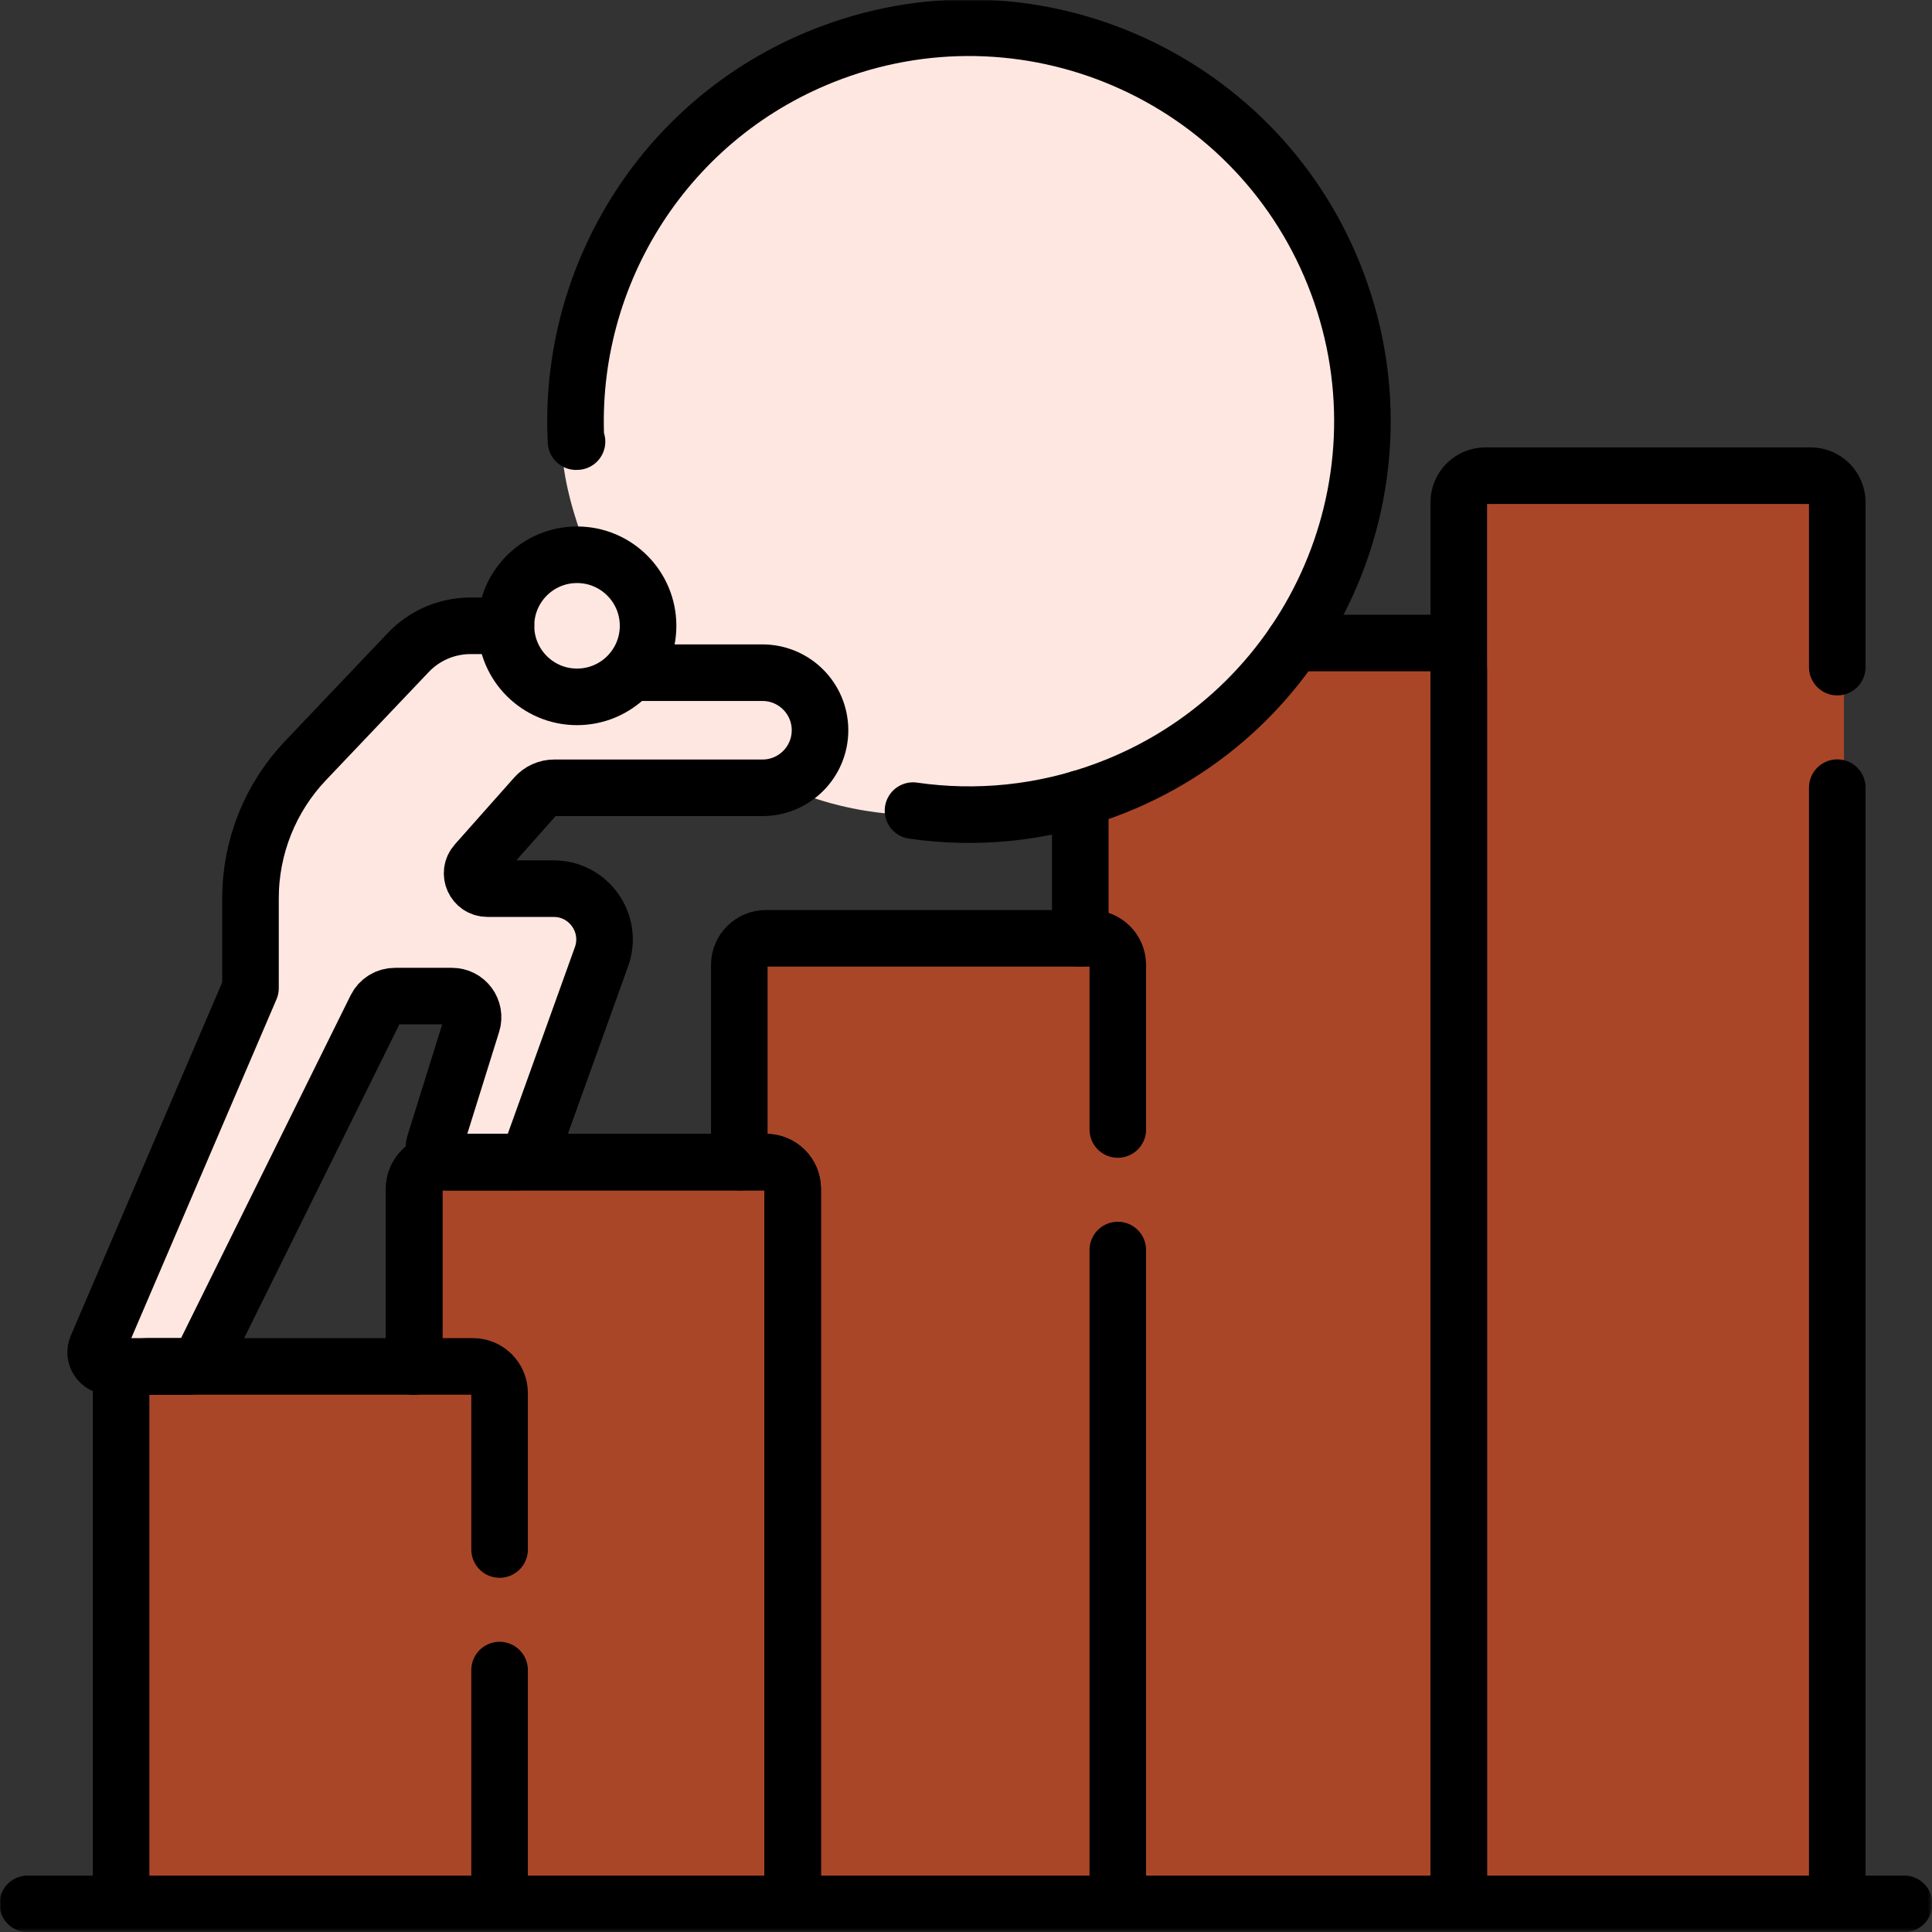 <?xml version="1.0" encoding="UTF-8"?> <svg xmlns="http://www.w3.org/2000/svg" width="683" height="683" viewBox="0 0 683 683" fill="none"><rect x="0" y="0" width="683" height="683" fill="#333333" stroke="none"/> <path d="M127.55 483.201H47.187C40.56 483.201 35.187 488.573 35.187 495.201V657.542C35.187 664.169 40.56 669.542 47.187 669.542H639.878C646.505 669.542 651.878 664.169 651.878 657.542V179.944C651.878 173.317 646.505 167.944 639.878 167.944H526.308C519.681 167.944 514.308 173.317 514.308 179.944V211.026C514.308 217.653 508.936 223.026 502.308 223.026H466.014C462.771 223.026 459.666 224.339 457.406 226.665L433.436 251.339C432.8 251.994 432.09 252.575 431.322 253.069L386.989 281.597C383.557 283.805 381.483 287.607 381.483 291.688V320.019C381.483 326.646 376.11 332.019 369.483 332.019H271.33C264.703 332.019 259.33 337.391 259.33 344.019V397.367C259.33 403.995 253.958 409.367 247.33 409.367H151.55C144.923 409.367 139.55 414.74 139.55 421.367V471.201C139.55 477.828 134.178 483.201 127.55 483.201Z" fill="#AA4628"></path> <mask id="mask0_1452_1662" style="mask-type:luminance" maskUnits="userSpaceOnUse" x="0" y="0" width="683" height="683"> <path d="M0 0H682.667V682.667H0V0Z" fill="white"></path> </mask> <g mask="url(#mask0_1452_1662)"> <path d="M88.551 348.665L33.128 471.387V485.243L73.705 480.294L134.076 348.665L165.747 359.552L148.922 410.026H186.53L219.19 331.84L201.376 313.036L165.747 308.088L191.479 283.346H273.623C278.572 278.067 288.864 266.521 290.448 262.562C292.031 258.603 282.53 247.717 277.582 242.768L229.087 237.82V226.933L219.19 197.242C211.272 197.572 193.656 199.617 186.53 205.16C179.404 210.702 176.963 218.686 176.633 221.985L148.922 226.933C134.076 240.789 101.219 271.469 88.551 283.346C75.883 295.222 83.272 331.84 88.551 348.665Z" fill="#FFE7E1"></path> <path d="M199.106 146.664C199.106 146.664 195.035 162.47 206.963 193.023C218.89 223.575 235.533 251.636 264.321 270.811C293.11 289.986 326.395 288.097 326.395 288.097C351.801 285.74 404.969 278.983 414.398 270.811C426.184 260.596 468.614 206.38 480.4 175.737C492.186 145.093 477.257 111.306 462.328 73.591C447.496 36.119 411.721 25.018 366.565 11.005L365.682 10.731C320.109 -3.412 250.964 32.732 239.178 46.089C229.749 56.776 208.535 117.592 199.106 146.664Z" fill="#FFE7E1"></path> <path d="M229.108 221.236C229.108 235.107 217.861 246.354 203.989 246.354C190.119 246.354 178.872 235.107 178.872 221.236C178.872 207.364 190.119 196.118 203.989 196.118C217.861 196.118 229.108 207.364 229.108 221.236Z" stroke="black" stroke-width="20" stroke-miterlimit="10" stroke-linecap="round" stroke-linejoin="round"></path> <path d="M178.872 221.236H166.311C158.011 221.236 150.071 224.643 144.352 230.659L107.99 268.909C95.511 282.036 88.554 299.453 88.554 317.564V349.329L34.226 476.101C32.815 479.391 35.23 483.051 38.807 483.051H67.12C69.015 483.051 70.747 481.976 71.588 480.276L132.916 356.297C134.176 353.753 136.768 352.144 139.607 352.144H159.779C164.814 352.144 168.403 357.027 166.902 361.832L153.614 404.373C152.61 407.583 155.008 410.844 158.371 410.844H183.031C185.134 410.844 187.011 409.525 187.723 407.545L212.646 338.212C216.856 326.497 208.176 314.152 195.727 314.152H172.31C167.648 314.152 165.174 308.647 168.268 305.159L189.272 281.501C190.964 279.595 193.392 278.504 195.942 278.504H269.547C280.784 278.504 289.892 269.395 289.892 258.157C289.892 246.923 280.784 237.813 269.547 237.813H225.088" stroke="black" stroke-width="20" stroke-miterlimit="10" stroke-linecap="round" stroke-linejoin="round"></path> <path d="M322.767 286.57C345.048 289.792 368.43 287.64 391.018 279.24C463.002 252.472 499.656 172.417 472.887 100.432C446.119 28.448 366.063 -8.207 294.078 18.561C235.691 40.273 200.551 97.042 203.642 156.128C203.759 156.128 203.872 156.117 203.99 156.117" stroke="black" stroke-width="20" stroke-miterlimit="10" stroke-linecap="round" stroke-linejoin="round"></path> <path d="M176.614 672.85V590.399" stroke="black" stroke-width="20" stroke-miterlimit="10" stroke-linecap="round" stroke-linejoin="round"></path> <path d="M176.614 547.782V492.47C176.614 487.267 172.398 483.051 167.197 483.051H52.225C47.024 483.051 42.808 487.267 42.808 492.47V672.85" stroke="black" stroke-width="20" stroke-miterlimit="10" stroke-linecap="round" stroke-linejoin="round"></path> <path d="M395.165 673.053V441.914" stroke="black" stroke-width="20" stroke-miterlimit="10" stroke-linecap="round" stroke-linejoin="round"></path> <path d="M395.165 399.297V341.133C395.165 335.933 390.948 331.714 385.748 331.714H270.776C265.576 331.714 261.358 335.933 261.358 341.133V410.844" stroke="black" stroke-width="20" stroke-miterlimit="10" stroke-linecap="round" stroke-linejoin="round"></path> <path d="M280.227 672.85V420.263C280.227 415.06 276.011 410.844 270.809 410.844H155.837C150.637 410.844 146.42 415.06 146.42 420.263V483.051" stroke="black" stroke-width="20" stroke-miterlimit="10" stroke-linecap="round" stroke-linejoin="round"></path> <path d="M280.227 672.85V420.263C280.227 415.06 276.011 410.844 270.809 410.844H155.837C150.637 410.844 146.42 415.06 146.42 420.263V483.051" stroke="black" stroke-width="20" stroke-miterlimit="10" stroke-linecap="round" stroke-linejoin="round"></path> <path d="M515.704 673.053V236.746C515.704 231.545 511.488 227.327 506.287 227.327H457.394" stroke="black" stroke-width="20" stroke-miterlimit="10" stroke-linecap="round" stroke-linejoin="round"></path> <path d="M381.898 282.274V331.716" stroke="black" stroke-width="20" stroke-miterlimit="10" stroke-linecap="round" stroke-linejoin="round"></path> <path d="M649.512 673.053V278.455" stroke="black" stroke-width="20" stroke-miterlimit="10" stroke-linecap="round" stroke-linejoin="round"></path> <path d="M649.512 235.838V177.575C649.512 172.374 645.294 168.157 640.094 168.157H525.122C519.922 168.157 515.705 172.374 515.705 177.575V673.053" stroke="black" stroke-width="20" stroke-miterlimit="10" stroke-linecap="round" stroke-linejoin="round"></path> <path d="M673.15 673.053H9.8" stroke="black" stroke-width="20" stroke-miterlimit="10" stroke-linecap="round" stroke-linejoin="round"></path> </g> </svg> 